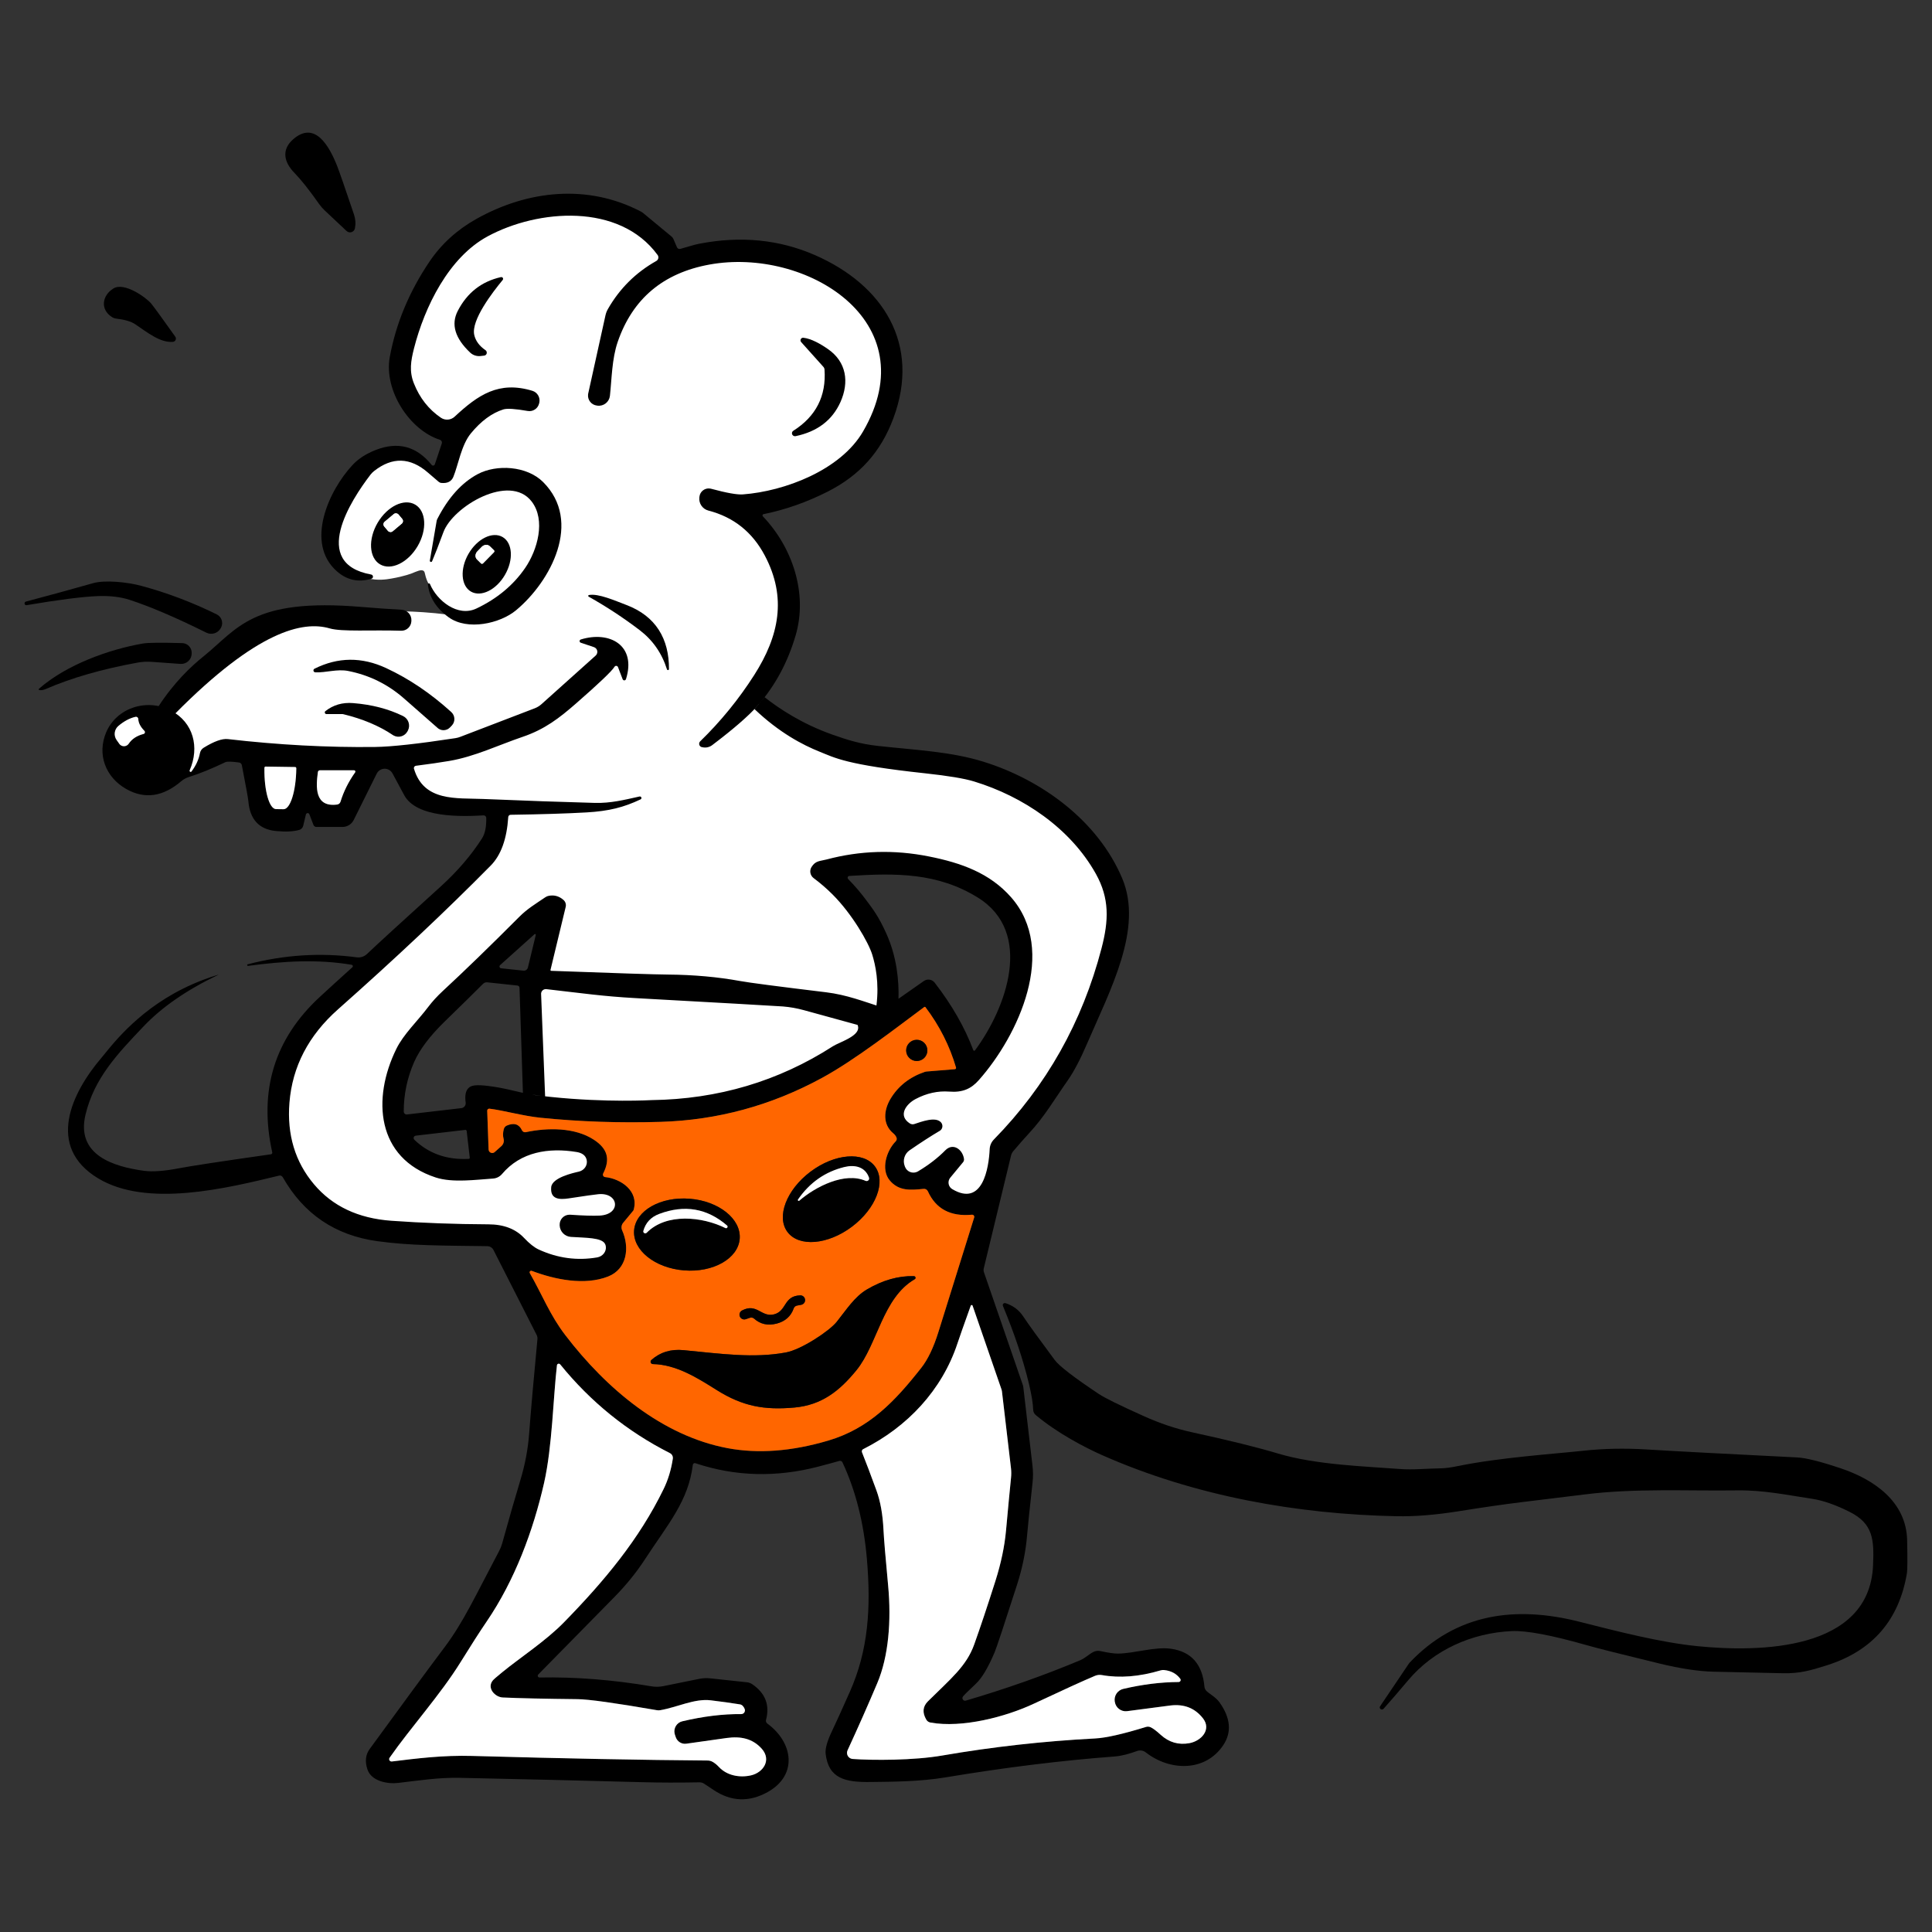 <?xml version="1.0" encoding="UTF-8"?>
<svg xmlns="http://www.w3.org/2000/svg" version="1.1" viewBox="0 0 1000 1000">
  <rect x="0" y="0" width="1000" height="1000" fill="#333333" stroke="none"/>
  <!-- Generator: Adobe Illustrator 28.7.8, SVG Export Plug-In . SVG Version: 1.2.0 Build 200)  -->
  <g>
    <g id="Ebene_1">
      <g>
        <path d="M275.54,570.49c-4.28-4.97-.54-10.4.29-30.53.78-19.02-2.36-19.04-.87-31.33,2.73-22.5,14.75-34.84,11.89-37.13-2.95-2.36-16.66,10.06-26.69,19.15-4.66,4.22-10.92,10.12-31.62,32.49-16.38,17.7-18.43,20.45-20.6,25.24-2.97,6.55-8.89,19.61-3.48,33.65,7.07,18.38,27.52,22.85,29.3,23.21,2.61.53,14.68,2.96,25.24-3.19,5.14-2.99,4.44-4.83,10.15-8.12,10.49-6.04,21.04-4.57,24.37-4.06,4.44.68,12.57,1.94,14.22,6.96,1.04,3.19-.89,6.8-1.45,7.83-2.72,5.05-7.38,6.28-6.96,7.54.48,1.45,6.5-.71,14.22,1.45,3.12.87,7,1.97,8.41,5.22,1.47,3.39-.29,7.88-2.9,10.44-4.07,3.99-9.84,2.9-10.15,4.93-.28,1.8,4.27,2.48,6.67,6.38,2.58,4.2,1.91,10.88-1.16,14.51-5.81,6.86-20.1,2.58-25.82.87-13.74-4.12-15.9-9.95-26.69-14.51-12.43-5.25-17.08-.67-39.17-1.16-19.24-.42-39.94-.88-56.28-14.22-12.69-10.35-17.52-24.19-19.44-29.88-1.9-5.67-6.2-19-2.61-34.81,2.95-12.99,9.72-21.02,22.63-35.97,2.73-3.16,9.22-10.5,29.01-28.43,18.07-16.37,24.8-21.24,40.04-36.26,0,0,11.24-11.09,22.92-36.84.61-1.35,2.12-4.79.65-6.78-1.77-2.39-6.37-.7-16.72-.04-6.7.43-10.38.67-14.98-.29-4.14-.86-11.51-2.4-15.38-8.12-3.6-5.34-.82-9.37-4.79-13.64-1.51-1.62-3.9-3.18-10.59-4.21-10.26-1.57-18.41-.02-22.19.58-13.55,2.13-25.27.46-41.63-1.89-10.49-1.5-20.36-3.81-24.95,1.16-.91.99-2.78,3.53-6.38,6.53-3.18,2.65-4.77,3.97-6.53,4.06-5.55.28-10.46-9.65-12.33-15.38-1.02-3.14-2.88-8.83-1.45-14.94,2-8.58,9.25-12.78,23.64-21.61,26.02-15.97,29.15-19.02,32.99-21,0,0,2.18-1.06,4.58-1.92,29.94-10.83,66-10.01,66-10.01,5.72.13,13.69.53,23.21,1.74-3.42-5.27-6.84-10.54-10.26-15.81-.45-.85-1.07-2.16-1.56-3.84-.53-1.83-.45-2.49-1.02-2.97-1.22-1.03-3.69.24-6.16,1.23,0,0-3.78,1.51-10.52,2.68-2.7.47-7.13,1.19-12.4-.15-4.93-1.25-8.69-3.82-9.88-4.7-1.15-.84-6.2-4.56-8.54-9.74-4.66-10.32,2.1-22.03,6.75-30.24,4.74-8.37,9.53-16.83,19.15-19.37,5.68-1.5,12.84-.88,18.71,2.18,6.72,3.49,7.92,8.19,11.1,7.62,4.57-.83,8.84-11.81,5.66-20.02-3.23-8.34-11.35-6.63-18.28-15.23-8.08-10.03-6.4-23.95-5.22-33.65,1.79-14.78,8.05-25.05,11.6-30.75,7.61-12.19,16.35-19.29,19.15-21.47,3.8-2.95,15.22-11.28,32.49-15.09,19.6-4.32,35.08-.26,42.36,1.74,10.55,2.9,21.46,5.9,26.11,15.09,2.24,4.42,1.36,7,4.06,9.28,6.01,5.09,16.42-2.54,30.17-5.22,21.05-4.11,39.53,5.4,50.48,11.02,10.57,5.44,22.15,11.39,29.59,24.95,1.16,2.12,6.86,12.86,6.24,27.56-.76,18.01-10.49,30.23-17.26,38.73-4.57,5.74-10.34,12.84-20.45,18.28-10.39,5.59-20.59,6.86-25.24,7.4-13.73,1.59-21.8-1.07-22.63,1.31-.98,2.78,10.28,5.89,19.58,16.97,11.72,13.97,12.16,30.87,12.18,33.94.13,13.97-5.43,24.98-7.83,29.59-5.93,11.41-10.73,12.84-10.44,18.28.59,11.11,21.35,18.54,34.38,23.06,27.4,9.51,36.05,5.53,67.45,13.93,24.13,6.45,38.08,13.89,41.34,15.67,15.18,8.26,33.73,18.68,40.47,38.3,2.55,7.42,3.16,15.44,3.48,19.58.31,4.1.88,14.82-1.74,27.85-2.17,10.81-7.57,21.42-18.28,42.21-7.44,14.45-11.86,23.03-19.15,34.81-14.39,23.26-15.44,19.38-21.32,32.2-4.08,8.88-5.78,15.56-11.75,17.41-5.06,1.57-12.49-.55-16.1-5.22-2.96-3.83-2.08-7.73-4.79-8.7-3.09-1.11-5.21,3.62-10.01,3.48-4.41-.13-8.87-4.32-10.01-8.7-1.07-4.13,1.63-5.28,2.18-12.18.52-6.55-1.75-7.45-1.31-13.49.18-2.41.72-9.77,5.66-13.93,4.82-4.05,9.35-1.28,19.58-4.35,0,0,6.29-1.89,12.62-6.09,11.48-7.63,15.32-20.65,20.02-37.43,4.89-17.45,7.33-26.17,3.92-36.55-4.22-12.84-14.14-19.92-17.41-22.19-3.9-2.7-9.57-5.77-40.04-9.57-32.36-4.04-35.17-1.73-36.12,0-1.99,3.65,2.79,7.56,13.93,26.98,12.36,21.55,13.19,28.45,12.62,33.94-.68,6.56-3.42,11.62-6.09,16.54-1.44,2.66-5.99,10.6-15.23,18.71-14.73,12.93-31.6,17.74-47.87,22.19-20.42,5.59-36.89,6.71-47.87,7.4-12.92.81-8.01-.45-35.25,0-22.16.37-27.87,1.24-31.62-3.12Z" fill="#fff"/>
        <path d="M183.72,118.14c-.26,1.41-1.61,2.35-3.02,2.09-.5-.09-.96-.33-1.33-.68l-11.44-10.76c-1.02-.97-1.94-2.04-2.76-3.19-5-7.13-9.27-12.51-12.81-16.16-5.45-5.58-6.68-11.94-.77-17.21,11.37-10.14,18.83,3.51,22.79,13.36,1.05,2.6,3.99,11.05,8.82,25.37.81,2.36.98,4.75.52,7.18Z"/>
        <path d="M395.22,266.11c-.37.07-.61.43-.54.8.03.13.08.24.17.34,15.27,15.98,23.34,39.84,17,61.52-4.07,13.96-10.58,26.06-19.53,36.29-4.62,5.29-12.52,12.16-23.7,20.63-1.49,1.13-3.43,1.51-5.24,1.03l-.18-.02c-.95-.25-1.51-1.23-1.25-2.19.08-.31.25-.59.48-.82,10.65-10.35,19.98-21.8,27.99-34.35,12.79-20.06,17-40.02,5.4-61.86-6.41-12.1-16.12-19.83-29.13-23.2-3.08-.79-5.09-3.74-4.7-6.88l.05-.36c.31-2.63,2.7-4.5,5.34-4.19.23.03.46.07.68.13,8.05,2.17,13.55,3.15,16.48,2.92,21.54-1.62,50.51-12.51,62.16-32.55,33.39-57.39-29.88-95.43-79.41-86.43-24.02,4.36-39.88,17.71-47.57,40.05-3.03,8.8-3.08,19.35-4.03,27.94-.37,3.16-3.23,5.43-6.39,5.06,0,0,0,0-.01,0l-.3-.05c-2.85-.31-4.92-2.87-4.61-5.73.02-.19.05-.38.09-.56l8.93-40.46c.26-1.15.69-2.25,1.28-3.26,6.06-10.58,14.4-18.85,25-24.82,1.03-.58,1.4-1.88.83-2.9-.04-.08-.09-.15-.14-.22-19.78-27.06-61.95-23.73-88.03-9.6-20.04,10.87-32.55,36.29-38.09,58.08-1.6,6.36-2.51,11.74-.02,17.98,2.98,7.54,7.64,13.46,13.97,17.78,2.21,1.51,5.17,1.28,7.13-.55,12.15-11.31,22.88-18.64,40.23-13.38,2.66.81,4.22,3.57,3.56,6.27l-.09.32c-.64,2.63-3.21,4.31-5.88,3.85-6.5-1.14-10.71-1.41-12.63-.8-5.94,1.87-11.55,6.01-16.82,12.42-4.9,5.95-6.54,16.37-9.03,22.45-1,2.43-3.08,3.49-6.25,3.17-.5-.04-.98-.25-1.37-.59-1.88-1.58-3.7-3.14-5.45-4.67-9.21-8.04-18.53-8.33-27.97-.89-.71.56-1.35,1.2-1.89,1.91-10.07,13.13-31.34,45.86.36,51.65.61.09,1.03.65.95,1.27-.06.45-.39.81-.83.92-6.7,1.99-12.64.71-17.82-3.83-16.66-14.63-4.24-41.94,8.18-55.16,2.99-3.18,6.95-5.73,11.88-7.66,11.52-4.51,21.17-1.94,28.97,7.73.34.41.94.46,1.35.13.13-.11.24-.26.29-.42l3.6-10.8c.27-.79-.14-1.64-.92-1.9-.01,0-.03,0-.04-.01-15.75-5.04-29.08-25.57-25.96-42.83,3.18-17.34,10.04-33.82,20.58-49.44,6.14-9.07,14.2-16.41,24.18-22.02,26.67-14.95,57.67-18.23,85.18-3.87.41.21.8.46,1.16.75l14.77,12.22c.42.34.75.79.96,1.3l1.82,4.24c.29.67,1.02,1.02,1.71.84,3.92-1.05,7.11-2.17,9.8-2.67,21.44-4.16,41.41-2.2,59.92,5.88,35.35,15.45,54.86,46.18,40.57,84.49-6.47,17.32-17.32,29.52-34.17,38.02-10.73,5.42-21.74,9.28-33.03,11.58Z"/>
        <path d="M259.28,143.44c.49-.12.98.17,1.11.66.07.29,0,.6-.2.82-5.11,6.18-16.43,20.79-14.72,28.42.68,3.07,2.62,5.71,5.81,7.91.71.48.9,1.44.42,2.15-.26.38-.67.63-1.12.67l-1.82.21c-1.98.23-3.96-.42-5.4-1.78-7.86-7.43-10-14.62-6.43-21.56,4.85-9.41,12.3-15.24,22.36-17.51Z"/>
        <path d="M90.71,174.24c.56.76.39,1.83-.37,2.39-.26.19-.56.3-.88.32-6.56.5-12.99-4.76-19.51-9.14-2.13-1.43-5.38-2.39-9.76-2.89-.75-.09-1.47-.34-2.1-.73-6.36-3.9-5.33-11.24.66-14.91,5.58-3.42,17.05,4.79,19.58,7.93,1.7,2.13,5.83,7.8,12.38,17.03Z"/>
        <path d="M411.72,225.75c-.83.16-1.63-.39-1.78-1.22-.12-.61.15-1.23.67-1.56,11.73-7.43,17.12-17.99,16.16-31.68-.03-.53-.24-1.03-.59-1.41l-11.53-12.86c-.48-.56-.42-1.41.15-1.9.28-.24.65-.35,1.01-.31,4.15.48,8.89,3.19,12.7,5.84,9.66,6.66,11.12,17.16,6.5,27.47-4.24,9.42-12,15.3-23.27,17.64Z"/>
        <path d="M221.49,302.52c-.02-.3.21-.56.51-.58.23-.01.45.12.54.33,3.53,8.55,14.34,17.35,24.11,12.67,10.7-5.09,19.09-12.09,25.19-20.99,6.34-9.25,10.76-24.73,3.35-34.37-11.42-14.86-40.82,2.58-45.7,15.91-2.42,6.56-4.35,11.54-5.81,14.93-.09.33-.44.52-.76.42-.33-.09-.52-.44-.42-.76l3.51-20.45c.06-.35.18-.69.34-1,5.65-11.06,12.63-18.8,20.92-23.23,9.73-5.17,25.39-4.31,33.82,4.08,20.54,20.49,3.92,51.53-14.02,66.42-8.21,6.82-25.07,10.67-34.85,3.6-6.43-4.65-10.01-10.31-10.74-16.98Z"/>
        <path d="M214.91,261.19c5.71,3.36,6.25,13,1.23,21.54,0,0,0,0,0,0-5.03,8.54-13.73,12.73-19.43,9.37-5.71-3.36-6.25-13-1.23-21.54,0,0,0,0,0,0,5.03-8.54,13.73-12.73,19.43-9.37h0ZM206.25,266.31c-.62-.73-1.71-.83-2.44-.21,0,0,0,0,0,0l-4.71,3.96c-.73.62-.83,1.71-.21,2.44,0,0,0,0,0,0l1.91,2.27c.62.73,1.71.83,2.44.21,0,0,0,0,0,0l4.71-3.96c.73-.62.83-1.71.21-2.44,0,0,0,0,0,0l-1.91-2.27Z"/>
        <rect x="198.72" y="267.32" width="9.62" height="6.43" rx="1.73" ry="1.73" transform="translate(-126.41 194.7) rotate(-40.1)" fill="#fff"/>
        <path d="M260.13,277.96c5.21,3.02,5.76,11.79,1.24,19.58-4.52,7.8-12.4,11.67-17.61,8.66-5.21-3.02-5.76-11.79-1.24-19.58,4.52-7.8,12.4-11.67,17.61-8.66ZM249.96,291.62l5.7-5.79c.28-.27.28-.72,0-1h0s-2.1-2.06-2.1-2.06c-1.09-1.08-2.96-.96-4.19.27,0,0,0,0,0,0l-2.26,2.32c-1.21,1.23-1.31,3.09-.23,4.17l2.1,2.07c.27.26.71.26.98,0Z"/>
        <path d="M249.96,291.62c-.27.26-.71.26-.98,0l-2.1-2.07c-1.08-1.08-.98-2.94.23-4.17l2.26-2.32c1.22-1.23,3.1-1.36,4.19-.28,0,0,0,0,0,0l2.1,2.05c.28.27.28.72,0,1h0s-5.7,5.79-5.7,5.79Z" fill="#fff"/>
        <path d="M12.73,312.52v-.05c-.1-.49.2-.97.68-1.09,11.52-3.05,23.16-6.25,34.92-9.57,5.88-1.66,17.39-.59,24.87,1.44,13.22,3.56,26.21,8.47,38.98,14.75,2.49,1.23,3.52,4.24,2.3,6.73-.05.1-.1.2-.16.29l-.14.23c-1.48,2.57-4.72,3.54-7.38,2.21-15.88-7.87-29.11-13.53-39.71-16.98-4.66-1.52-10.15-2.17-16.46-1.94-7.87.3-20.16,1.87-36.86,4.7-.47.09-.93-.22-1.05-.71Z"/>
        <path d="M346.26,346.32c0,.29-.23.53-.52.53-.23,0-.44-.15-.51-.37-2.64-8.39-7.37-15.17-14.18-20.35-8.36-6.37-17.14-12.13-26.35-17.3-.22-.12-.3-.4-.17-.62.07-.12.18-.2.31-.22,4.88-.93,13.47,2.92,19.4,5.15,15.2,5.77,22.11,17.51,22.02,33.19Z"/>
        <path d="M81.85,365.89c8.25-12.73,17.1-21.01,23.37-26.06,17.81-14.32,25.05-30.45,81.8-25.69,7.61.64,14.56,1.12,20.86,1.46,2.95.16,5.22,2.68,5.06,5.63l-.02.36c-.15,2.8-2.51,4.97-5.31,4.88-15.18-.49-30.67.62-36.95-1.21-13.83-4.02-37.46,1.12-80.11,44.22-2.9-1.2-5.8-2.39-8.7-3.59Z"/>
        <path d="M113.07,504.53c-16.3,7.78-29.21,16.68-38.73,26.69-13.49,14.18-25.57,26.83-30.09,45.75-4.99,20.95,14.59,26.9,30.31,29.04,4.38.59,10.38.16,18.01-1.3,6.05-1.17,21.93-3.59,47.64-7.25.45-.05.77-.46.72-.91,0-.02,0-.05-.01-.07-7.1-31.97,1.14-58.83,24.71-80.57,4.59-4.24,10.17-9.32,16.75-15.25.31-.28.33-.76.05-1.06-.11-.13-.27-.21-.44-.24-17.62-2.94-35.19-1.91-53.56.57-.24.03-.47-.14-.5-.39v-.02c-.03-.17.08-.33.25-.39,18.83-4.92,37.65-6.13,56.46-3.62,1.96.26,3.93-.39,5.36-1.76,4.65-4.45,17.37-16.1,38.16-34.94,8.59-7.8,15.69-16.07,21.31-24.82,1.58-2.46,2.32-6.02,2.21-10.67-.02-.73-.63-1.3-1.36-1.28-.02,0-.03,0-.05,0-11.12.64-34.67,1.44-41.07-10.51-3.77-7.02-5.79-10.77-6.06-11.26-1.23-2.23-4.03-3.04-6.25-1.81-.82.45-1.49,1.15-1.91,1.99l-11.9,23.98c-1.11,2.21-3.36,3.6-5.84,3.6h-13.45c-.69,0-1.3-.43-1.55-1.07l-2.12-5.52c-.19-.48-.73-.72-1.21-.53-.28.11-.49.35-.57.65l-1.41,5.9c-.25,1.02-1.03,1.82-2.03,2.1-3.08.87-7.12,1.06-12.1.57-8.72-.85-13.47-6.02-14.25-15.5-.11-1.35-1.23-7.54-3.37-18.58-.13-.73-.72-1.29-1.46-1.39-3.87-.52-6.23-.57-7.07-.16-6.99,3.36-13.31,5.93-18.96,7.7-1.4.44-2.69,1.15-3.81,2.1-9.48,8.13-18.99,9.49-28.54,4.08-10.78-6.11-15.2-17.98-10.37-29.36,5.45-12.81,21.27-17.73,33.57-11.21,11.58,6.13,14.84,18.96,9.64,30.88-.13.3-.01.65.27.8h.02c.22.12.49.06.64-.14,2.31-3.07,3.77-6.25,4.38-9.53.22-1.16.91-2.17,1.91-2.78,5.42-3.34,9.6-4.84,12.54-4.49,26.2,3.02,51.61,4.38,76.24,4.08,8.49-.11,22.33-1.63,41.51-4.56.89-.14,1.77-.37,2.62-.71l38.47-14.75c1.3-.5,2.49-1.23,3.53-2.17l28.01-25.12c1.06-.97,1.14-2.61.19-3.66-.3-.33-.68-.58-1.1-.71l-6.84-2.3c-.45-.16-.69-.65-.53-1.11.09-.25.29-.45.55-.54,14.95-4.63,28.95,3.01,23.41,20.54-.16.48-.68.73-1.16.57-.25-.09-.45-.28-.55-.52l-2.42-6.31c-.2-.52-.77-.78-1.29-.59-.21.08-.39.23-.51.43-1.38,2.26-8.02,8.59-19.92,18.99-8.66,7.57-16.23,13.4-27.56,17.25-12.49,4.24-24.87,10.26-38.02,12.49-4.73.81-10.49,1.64-17.3,2.51-.66.09-1.13.7-1.04,1.36,0,.06.02.11.04.17,5.11,17.16,21.95,15.07,35.92,15.66,21.55.9,40.79,1.57,57.73,2.03,8.21.21,15.23-1.57,23.16-3.33.43-.07.85.22.92.65.06.33-.1.66-.39.83-8.75,4.15-16.43,6.11-28.01,6.77-10.12.58-23.22.99-39.3,1.23-.65.01-1.18.51-1.23,1.16-.74,11.37-3.76,19.73-9.05,25.1-22.88,23.19-49.24,48-79.07,74.44-15.27,13.54-23.65,29.65-25.14,48.34-1.31,16.53,2.93,30.6,12.7,42.19,9.56,11.37,22.9,17.66,40.02,18.9,16.08,1.15,32.84,1.77,50.3,1.85,7.89.03,14.02,2.36,18.39,7,2.81,2.98,5.34,4.98,7.59,6.02,9.79,4.51,19.88,5.88,30.27,4.1,2.88-.49,4.88-3.04,4.49-5.7-.06-.4-.17-.79-.34-1.16-1.6-3.53-10.3-3.24-17.76-3.76-3.16-.22-5.66-2.78-5.79-5.95v-.21c-.11-2.83,2.09-5.21,4.91-5.32.19,0,.38,0,.56,0,6.73.47,11.78.62,15.16.46,11.44-.55,10.1-12.15-.66-11.08-1.91.18-7.02.9-15.32,2.17-4.97.75-9.6.43-9.03-5.81.46-4.92,11.24-7.34,14.34-8.05,2.82-.65,4.62-3.36,4.02-6.07-.06-.26-.14-.52-.24-.77-.71-1.78-2.37-2.88-4.97-3.31-14.45-2.37-28.92-.11-38.63,11.42-1.17,1.37-2.84,2.21-4.65,2.32-8.68.57-20.9,2.3-29.63-.55-30.75-10.03-33.05-40.85-20.38-66.6,3.76-7.64,10.9-14.27,16.57-21.79,2.05-2.7,4.52-5.4,7.41-8.09,11.35-10.5,24.57-23.32,39.66-38.45,4.1-4.13,8.3-6.61,13.49-10.14.57-.39,1.22-.65,1.89-.75,2.77-.49,5.25.23,7.45,2.14,1.05.91,1.5,2.33,1.16,3.67l-7.86,32.59c-.05.19.07.39.26.44.03,0,.05.01.08.01,33.38,1.23,53.56,1.88,60.54,1.94,13.25.11,25.66,1.22,37.22,3.33,4.71.87,19.58,2.81,44.61,5.84,10.6,1.3,19.28,4.7,29.33,7.93.67.23,1.41.12,1.98-.3l19.24-13.47c1.79-1.25,4.24-.88,5.58.84,8.9,11.5,15.58,23.15,20.01,34.94.09.26.39.39.66.28.09-.04.17-.09.23-.17,16.21-21.88,30.57-61.09,1.41-79.11-20.83-12.88-42.37-12.7-66.46-11.17-.52.02-.91.46-.89.98.01.23.11.45.27.62,3.54,3.61,6.79,7.43,9.75,11.46,2.86,3.91,5.87,7.56,9.99,16.71,5.49,12.19,6.59,24.44,6.32,33.81-1.61,3.19-4.57,5.16-7.55,4.99-1.79-.1-3.14-.95-3.86-1.5,1.47-11.93-.56-21.09-2.17-26.31-1.94-6.32-10.45-21.08-20.54-31.16-3.05-3.05-6.31-5.87-9.8-8.47-1.79-1.34-2.28-3.81-1.12-5.7,2.1-3.42,4.44-3.05,7.8-3.94,17.37-4.63,35.03-5.16,52.99-1.57,16.89,3.35,31.52,8.66,42.49,21.08,24.3,27.56,3.78,71.62-16.64,94.66-4.01,4.56-8.46,6.52-15.36,5.97-5.88-.44-11.68.84-17.39,3.85-4.79,2.51-9.39,8.52-2.96,12.65.68.43,1.52.54,2.28.3,3.67-1.19,10.96-4.03,13.81-.89,1.07,1.21.98,3.03-.19,4.08-.14.13-.3.24-.47.34-4.3,2.52-9.49,5.87-15.57,10.05-2.64,1.81-3.68,5.21-2.51,8.21l.16.41c.94,2.39,3.64,3.56,6.03,2.62.24-.09.47-.21.69-.34,5.52-3.3,10.23-6.93,14.13-10.9,3.97-4.03,8.93-.48,9.64,4.42.1.63-.07,1.28-.48,1.76l-6.61,8c-1.39,1.69-1.16,4.18.52,5.57.16.13.33.25.51.36,15.77,9.39,18.92-10.99,19.37-20.72.09-1.86.86-3.63,2.17-4.97,27.18-27.75,45.76-60.74,55.73-98.99,3.76-14.41,4.15-25.82-2.94-38.52-13.17-23.59-37.68-40.07-63.02-47.8-4.98-1.53-13.41-2.94-25.28-4.22-41.11-4.42-46.83-8.05-54.73-11.21-8.63-3.46-20.77-9.75-33.7-22.07,1.74-2.05,3.49-4.09,5.23-6.14,7.6,5.95,19.33,13.8,35.12,19.38,8.03,2.84,14.5,4.86,23.59,5.86,20.35,2.23,37.9,2.96,54.73,8.21,30.22,9.44,59.1,30.57,71.68,60.31,11.01,26.01-6.2,57.71-18.21,85.66-3.48,8.11-6.83,14.47-10.05,19.05-6.5,9.23-11.97,18.71-19.94,27.24-2.23,2.4-4.96,5.5-8.18,9.3-.54.63-.92,1.37-1.12,2.17l-14.15,58.51c-.15.64-.12,1.32.09,1.96l20.1,58.28c.14.36.23.74.27,1.12l4.76,40.73c.35,2.97.36,5.97.02,8.93-1.53,13.93-2.47,22.94-2.8,27.03-.7,8.45-2.42,16.96-5.17,25.53-6.75,21.02-10.64,32.75-11.69,35.22-3.34,7.87-6.54,13.24-9.6,16.11-3.75,3.53-5.99,5.74-6.72,6.63-.47.59-.38,1.45.21,1.92.35.28.82.37,1.25.24,20.92-6.15,40.66-13.12,59.19-20.9,2.58-1.09,4.44-3.03,6.72-4.24,1.16-.6,2.5-.78,3.78-.5,3.97.88,7.01,1.31,9.12,1.3,8.48-.11,19.15-3.69,27.37-2.51,10.53,1.5,16.3,8.04,17.32,19.6.07.74.37,1.45.84,2.03,1.3,1.5,4.95,3.3,6.91,6.04,5.8,8.11,6.47,15.52,2.01,22.22-9.39,14.04-27.81,13.4-40.14,3.74-1.26-.98-2.95-1.25-4.47-.71-3.72,1.37-7.75,2.53-11.46,2.83-27.58,2.07-56.82,5.68-87.71,10.83-13.06,2.19-27.28,2.26-39,2.39-12.88.16-21.56-1.76-23.04-14.63-.3-2.61.8-6.53,3.3-11.74,1.95-4.07,5-10.79,9.16-20.15,9.73-21.79,11.03-43.83,8.91-68.77-1.6-18.8-5.81-35.51-12.65-50.14-.29-.63-1.01-.96-1.69-.75-2.34.68-5.89,1.65-10.64,2.89-21.91,5.74-43.18,5.17-63.8-1.71-.52-.18-1.09.1-1.28.62-.02.06-.04.13-.05.2-2.3,18.87-13.01,30.86-24.8,48.94-4.45,6.84-9.8,13.43-16.05,19.76-15.86,16.11-28.92,29.39-39.16,39.84-.35.36-.35.94.01,1.29.17.17.41.26.65.26,18.52-.35,37.86,1.18,58.01,4.58,1.99.33,4.02.3,5.99-.09l18.53-3.76c1.99-.41,4.04-.5,6.06-.27l18.76,2.01c.97.11,1.9.44,2.71.98,6.82,4.63,9.22,10.8,7.18,18.49-.19.7.07,1.45.66,1.89,13.36,9.78,15.91,26.6.3,35.4-9.66,5.42-19.06,5.07-28.19-1.07-.33-.23-1.94-1.29-4.81-3.19-.73-.48-1.58-.72-2.44-.71-10.9.2-20.67.17-29.33-.07-31.5-.85-63.12-1.6-94.86-2.26-10.64-.21-20.74,1.34-31.75,2.64-5.4.66-13.88-.87-15.89-7-1.37-4.12-.97-7.65,1.19-10.6,17.51-24.02,30.47-41.64,38.88-52.83,9.57-12.76,15.73-26.23,28.1-49.62.65-1.2,1.16-2.47,1.53-3.78,3.72-13.4,6.85-24.27,9.37-32.59,2.48-8.14,4.02-16.26,4.63-24.34.91-12.08,2.34-28.38,4.29-48.91.07-.76-.07-1.53-.41-2.21l-22.34-43.97c-.61-1.19-1.82-1.95-3.17-1.98-24.14-.32-39.73-.23-56.94-2.58-21.81-3.01-38.13-14.05-48.96-33.12-.38-.66-1.14-1-1.87-.82-27.08,6.56-68.52,16.75-93.82,1.34-26.85-16.32-13.81-44.04,2.03-62.54,4.13-4.82,17.11-23.11,41.89-35.49,7.33-3.66,13.81-5.92,18.39-7.29ZM74.75,378.28c-2.04-2.07-3.09-4.12-3.17-6.15-.04-.65-.59-1.15-1.25-1.12-.06,0-.13.01-.19.03-2.98.67-5.93,2.24-8.87,4.72-2.13,1.81-2.53,4.94-.93,7.25l1.39,1.98c.95,1.35,2.82,1.67,4.16.71.3-.21.56-.48.76-.78,1.63-2.45,4.17-4.12,7.64-5.01.52-.12.83-.64.7-1.17-.04-.17-.13-.33-.25-.45ZM152.77,397.01l-15.27-.23c-.34-.01-.63.25-.64.59,0,0,0,.02,0,.02v.32c-.16,11.59,2.53,21.03,6.02,21.08l3.87.05c3.49.06,6.45-9.3,6.61-20.89,0,0,0,0,0-.01v-.32c0-.33-.26-.6-.59-.62ZM183.27,398.7h-17.69c-.53,0-.98.39-1.05.91-1.05,7.61-1.78,18.37,9.98,16.82.82-.11,1.5-.69,1.73-1.48,1.61-5.27,4.13-10.33,7.57-15.18.21-.31.14-.74-.18-.95-.11-.08-.24-.12-.37-.12ZM276.63,483.58l-17.8,15.98c-.38.35-.41.94-.06,1.32.15.17.36.27.58.3l11.58,1.23c1.08.12,2.08-.58,2.32-1.64l4.06-16.78c.07-.22-.05-.45-.27-.51-.15-.05-.31,0-.41.1ZM443.86,530.49l-27.81-7.64c-3.53-.97-7.14-1.61-10.78-1.91-7.54-.49-33.04-1.93-76.52-4.33-16.68-.93-27.1-2.48-45.95-4.63-1.35-.15-2.57.81-2.72,2.15-.01.13-.02.25-.01.38.69,17.67,1.39,35.34,2.08,53-3.83-.54-7.66-1.08-11.48-1.61-.59-18.21-1.18-36.42-1.77-54.63,0-.6-.47-1.09-1.07-1.16l-15.59-1.66c-.81-.1-1.62.19-2.21.77-4.71,4.73-11.33,11.23-19.85,19.51-7.69,7.49-12.95,14.47-15.8,20.92-3.62,8.24-5.42,16.81-5.4,25.73,0,.81.64,1.46,1.45,1.47.06,0,.13,0,.19-.01l28.19-3.28c1.39-.16,2.38-1.42,2.22-2.81,0-.01,0-.03,0-.04-.52-3.69.02-6.1,1.43-7.52,1.41-1.43,3.8-1.9,10.29-1.1,9.3,1.15,14.08,2.98,22.2,4.4,2.99.52,5.39.77,10.19,1.28,28.88,3.01,52.08,1.64,52.08,1.64,34.42-.46,65.73-9.76,93.93-27.9,3.07-1.98,13.15-4.96,13.06-9.6-.01-.61-.19-1.1-.34-1.44ZM313.21,609.26c8.11.84,17.57,7.18,14.75,17-.05.14-.11.27-.21.39l-5.22,6.31c-.89,1.07-1.1,2.57-.52,3.85,3.99,8.89,2.6,20.06-7.29,23.93-12.1,4.74-27.42,1.62-39.48-2.94-.42-.16-.9.04-1.06.47-.09.24-.07.5.06.72,6.36,11.1,10.39,21.7,18.33,32.05,21.31,27.85,50.24,52.17,83.99,58.53,15.85,2.98,33.23,1.67,52.15-3.92,21.17-6.27,34.46-20.26,48.14-37.65,3.4-4.33,6.35-10.48,8.84-18.46,10.65-34.16,16.84-53.95,18.55-59.38.18-.58-.14-1.19-.72-1.37-.13-.04-.28-.06-.42-.04-11.09,1.06-18.71-2.98-22.84-12.13-.38-.84-1.26-1.35-2.19-1.25-6.77.68-12.92,1.28-17.62-4.47-4.6-5.63-1.66-15.25,3.19-20.15.51-.52.66-1.3.36-1.98-.33-.81-.88-1.52-1.64-2.14-5.56-4.6-5.01-11.83-1.46-17.82,3.97-6.64,9.88-11.31,17.76-13.99.26-.09.53-.15.82-.18l14.79-1.21c.36-.04.63-.36.59-.73,0-.03,0-.06-.02-.09-3.27-11.21-8.53-21.63-15.8-31.25-.16-.21-.46-.26-.67-.1,0,0,0,0-.01.01-14.13,10.46-35.6,27.26-52.9,36.67-26.24,14.28-54.09,21.87-83.54,22.75-21.12.64-41.82-.07-62.09-2.12-8.93-.89-19.62-3.9-26.49-4.7-.56-.08-1.08.32-1.15.88,0,.06-.01.11,0,.17l.71,20.04c.03,1.04.9,1.87,1.94,1.84.45-.01.89-.19,1.23-.5l3.46-3.08c1.06-.96,1.5-2.44,1.12-3.83-.41-1.52-.36-3.19.14-5.01.23-.81.81-1.47,1.57-1.8,3.71-1.57,6.31-.74,7.82,2.46.35.73,1.15,1.14,1.94.98,11.31-2.42,25.51-2.53,35.33,3.94,7.11,4.67,8.5,10.1,4.76,17.44-.33.62-.09,1.4.53,1.73.15.08.31.13.47.14ZM215.18,587.82c-.68.08-1.16.68-1.09,1.36.03.29.17.56.38.76,7.49,7.19,16.87,10.48,28.15,9.89.31-.02.55-.29.53-.59,0-.02,0-.03,0-.05l-1.6-13.79c-.05-.36-.37-.62-.72-.57,0,0,0,0,0,0l-25.64,2.99ZM502.46,675.84c-3.54,9.86-5.82,16.33-6.84,19.42-8,24.25-25.96,43.33-48.82,54.79-.59.29-.86,1-.62,1.64,1.98,4.92,4.47,11.5,7.48,19.74,2.05,5.61,3.27,12.43,3.65,20.47.23,4.53,1.03,14.09,2.39,28.67,1.73,18.46.21,36.81-5.58,50.53-4.8,11.35-9.94,22.96-15.41,34.83-.73,1.59-.04,3.47,1.54,4.21.35.16.72.26,1.1.28,10.33.75,31.59.8,46.47-1.8,25.95-4.48,52.31-7.42,79.07-8.82,5.61-.29,14.36-2.27,26.26-5.95.78-.25,1.62-.2,2.37.14,1.28.58,3.03,1.89,5.27,3.94,4.3,3.91,9.26,5.34,14.88,4.31,6.06-1.12,11.6-7.02,6.95-12.9-4.15-5.27-9.79-7.47-16.91-6.59-3.42.43-10.84,1.4-22.27,2.92-3.09.42-5.95-1.72-6.4-4.81l-.05-.21c-.44-2.99,1.49-5.82,4.42-6.5,9.95-2.32,19.5-3.51,28.65-3.56.58,0,1.05-.46,1.06-1.04,0-.23-.07-.46-.22-.65-1.96-2.63-4.75-4.13-8.36-4.51-.62-.06-1.24,0-1.82.18-11,3.27-21.14,4.07-30.41,2.42-1.18-.21-2.39-.07-3.51.39-5.87,2.46-16.44,7.28-31.73,14.45-14.36,6.75-37.06,12.74-53.5,9.73-.88-.16-1.65-.69-2.1-1.46-2.16-3.65-1.88-6.82.84-9.53,11.69-11.6,19.94-18.17,23.96-29.47,3.18-8.89,6.84-19.86,10.99-32.91,2.87-9.07,4.69-17.72,5.45-25.94,1.03-11.31,1.9-20.45,2.6-27.42.17-1.62.16-3.25-.02-4.85l-4.65-39.57c-.05-.44-.14-.87-.27-1.28l-14.95-43.31c-.08-.26-.36-.41-.63-.33-.16.05-.28.17-.33.33ZM288.27,706.68c-1.91,16.27-2.39,42.12-6.66,60.88-5.56,24.5-15.13,50.35-29.72,71.73-3.62,5.32-8.11,12.31-13.47,20.97-10.44,16.87-25.82,33.85-36.77,49.53-.4.55-.27,1.32.28,1.72.25.18.57.26.88.22,12.99-1.6,26.46-3.31,41.71-2.87,47.99,1.34,88.57,2.13,121.74,2.37.9,0,1.77.23,2.53.66,1.12.62,2.24,1.53,3.35,2.71,4.15,4.44,10.78,5.65,16.59,4.31,6.29-1.44,10.76-7.93,5.54-13.79-4.72-5.27-10.87-6.56-18.19-5.54-10.86,1.52-17.81,2.5-20.83,2.94-2.38.35-4.67-1.06-5.47-3.35l-.43-1.28c-.96-2.81.52-5.87,3.32-6.83.17-.06.34-.11.51-.15,10.85-2.55,21-3.79,30.45-3.72,1.06.02,1.93-.83,1.95-1.9,0-.22-.03-.45-.1-.66-.2-.59-.52-1.14-.98-1.64-.43-.47-.93-.75-1.53-.84-4.63-.74-9.67-1.44-15.11-2.1-8.41-1-17.25,3.58-26.08,5.11-.6.11-1.22.11-1.82,0-21.61-3.74-35.25-5.64-40.94-5.7-17.16-.18-30.09-.47-38.79-.87-4.01-.18-8.37-4.88-5.17-8.8.41-.52,2.05-1.95,4.92-4.29,9.37-7.66,22.52-16.18,31.93-25.82,20.97-21.45,38.93-43.01,51.56-68.95,2.32-4.76,3.92-10.01,4.79-15.75.16-1.17-.43-2.32-1.48-2.85-22.17-11.24-41.11-26.56-56.82-45.95-.33-.41-.93-.48-1.34-.16-.2.16-.33.39-.35.64Z"/>
        <path d="M20.41,357.2c-.22-.03-.39-.23-.36-.46.01-.11.07-.21.15-.27,14.25-12.47,36.2-20.33,53.77-23.39,2.67-.46,9.46-.52,20.35-.21,2.77.06,4.96,2.36,4.9,5.13,0,.11,0,.23-.02.34v.21c-.17,2.98-2.73,5.26-5.72,5.09-.02,0-.05,0-.07,0l-14.86-1.07c-2.45-.18-4.91-.05-7.32.39-18.36,3.33-34.24,7.9-47.66,13.72-1.09.47-2.15.65-3.17.52Z"/>
        <path d="M163.21,347.99c-.54,0-.98-.44-.98-.98,0-.38.22-.73.57-.89,12.13-6.06,24.48-6.17,37.06-.32,11.84,5.5,23.07,13.08,33.71,22.75,2.01,1.82,2.17,4.91.36,6.91-.05.05-.1.11-.15.16l-.93.96c-1.81,1.82-4.75,1.83-6.56.03-.02-.02-.05-.05-.07-.07-.4-.4-6.12-5.42-17.19-15.09-8.33-7.28-17.92-12-28.79-14.15-5.74-1.14-11.51.93-17.03.71Z"/>
        <path d="M168.41,368.09c4.07-3.22,8.85-4.61,14.34-4.17,9.73.77,18.36,3.02,25.89,6.72,2.75,1.35,3.88,4.66,2.54,7.39-.04.08-.08.16-.13.24l-.16.3c-1.42,2.57-4.64,3.51-7.2,2.1-.14-.08-.28-.16-.42-.26-7.05-4.74-15.6-8.33-25.64-10.76-.12-.03-.24-.05-.36-.05h-8.32c-.48,0-.86-.4-.85-.88,0-.25.12-.49.31-.65Z"/>
        <path d="M74.29,379.9c-3.46.9-6.01,2.57-7.64,5.01-.91,1.37-2.77,1.74-4.14.83-.31-.2-.57-.46-.78-.76l-1.39-1.98c-1.6-2.3-1.2-5.44.93-7.25,2.93-2.48,5.89-4.05,8.87-4.72.64-.14,1.27.27,1.41.91.01.06.02.13.03.19.08,2.04,1.13,4.09,3.17,6.15.37.39.37,1.01-.01,1.38-.12.12-.28.2-.44.24Z" fill="#fff"/>
        <path d="M152.77,397.01c.33.01.59.28.59.62v.32c-.16,11.59-3.12,20.95-6.61,20.9,0,0,0,0,0,0l-3.87-.05c-3.49-.05-6.18-9.49-6.02-21.08v-.32c0-.34.28-.62.62-.62,0,0,.02,0,.02,0l15.27.23Z" fill="#fff"/>
        <path d="M183.27,398.7c.38,0,.68.32.67.7,0,.13-.04.26-.12.37-3.43,4.85-5.96,9.91-7.57,15.18-.24.79-.91,1.37-1.73,1.48-11.76,1.55-11.03-9.21-9.98-16.82.07-.53.52-.92,1.05-.91h17.69Z" fill="#fff"/>
        <path d="M313.21,609.26c-.7-.07-1.21-.69-1.15-1.39.02-.17.06-.33.14-.47,3.74-7.34,2.35-12.76-4.76-17.44-9.82-6.47-24.02-6.36-35.33-3.94-.79.16-1.59-.25-1.94-.98-1.5-3.21-4.11-4.03-7.82-2.46-.77.33-1.34.99-1.57,1.8-.5,1.82-.55,3.49-.14,5.01.38,1.38-.05,2.87-1.12,3.83l-3.46,3.08c-.77.71-1.97.65-2.67-.12-.31-.34-.48-.77-.5-1.23l-.71-20.04c-.02-.57.43-1.04.99-1.06.06,0,.11,0,.17,0,6.86.8,17.55,3.81,26.49,4.7,20.27,2.05,40.97,2.76,62.09,2.12,29.45-.88,57.29-8.46,83.54-22.75,17.3-9.41,38.77-26.21,52.9-36.67.21-.16.51-.13.67.08,0,0,0,0,.01.01,7.26,9.62,12.53,20.04,15.8,31.25.09.35-.12.71-.48.8-.03,0-.06.01-.09.02l-14.79,1.21c-.29.03-.56.09-.82.18-7.87,2.69-13.79,7.35-17.76,13.99-3.56,5.99-4.1,13.22,1.46,17.82.76.62,1.31,1.34,1.64,2.14.29.68.15,1.46-.36,1.98-4.85,4.9-7.8,14.52-3.19,20.15,4.7,5.74,10.85,5.15,17.62,4.47.93-.09,1.81.41,2.19,1.25,4.13,9.15,11.75,13.19,22.84,12.13.6-.05,1.13.39,1.18,1,.01.14,0,.28-.04.42-1.72,5.42-7.9,25.22-18.55,59.38-2.49,7.98-5.44,14.13-8.84,18.46-13.68,17.39-26.96,31.39-48.14,37.65-18.92,5.59-36.3,6.9-52.15,3.92-33.76-6.36-62.68-30.68-83.99-58.53-7.93-10.35-11.97-20.95-18.33-32.05-.23-.39-.11-.89.28-1.13.22-.13.48-.15.72-.06,12.06,4.56,27.37,7.68,39.48,2.94,9.89-3.87,11.28-15.04,7.29-23.93-.57-1.28-.37-2.78.52-3.85l5.22-6.31c.09-.12.16-.25.21-.39,2.83-9.82-6.63-16.16-14.75-17ZM480.01,543.69c0-3.03-2.46-5.49-5.49-5.49h0c-3.03,0-5.49,2.46-5.49,5.49h0c0,3.03,2.46,5.49,5.49,5.49h0c3.03,0,5.49-2.46,5.49-5.49h0ZM452.85,603.72c-5.91-7.87-20.83-6.65-33.32,2.73,0,0,0,0,0,0-12.49,9.38-17.83,23.37-11.92,31.24,5.91,7.87,20.83,6.65,33.32-2.73h0c12.49-9.38,17.83-23.36,11.92-31.24ZM328.21,636.81c-.82,10.24,10.75,19.52,25.84,20.74,15.09,1.21,28-6.1,28.82-16.34.82-10.24-10.75-19.52-25.84-20.74-15.09-1.21-28,6.1-28.82,16.34ZM337.9,706.04c12.17.21,23.29,7.29,32.94,13.36,13.63,8.59,24.84,10.53,40.37,9.14,14.04-1.28,23.29-8.5,32.12-19.35,10.9-13.4,13.49-37.43,30.13-47.07.41-.22.56-.74.32-1.15-.15-.26-.43-.43-.73-.44-8.05-.2-16.15,2.1-24.3,6.88-6.5,3.81-10.76,10.67-15.7,16.82-3.78,4.72-18.23,14.34-26.33,15.82-16.73,3.08-33.3.68-52.95-1.21-6.53-.64-12.08,1.06-16.64,5.11-.49.45-.52,1.22-.07,1.71.22.24.52.38.85.39ZM400.69,680.29c-6.63,1.71-8.84-6.02-16.59-2.01-1.21.62-1.68,2.11-1.06,3.32.56,1.09,1.84,1.6,3,1.2l2.1-.71c.76-.26,1.6-.1,2.19.43,3.25,2.89,7.13,3.75,11.62,2.58s7.46-3.81,8.89-7.91c.26-.75.92-1.3,1.71-1.44l2.19-.41c1.33-.26,2.21-1.55,1.95-2.89-.23-1.17-1.26-2.01-2.45-1.99-8.73.25-6.91,8.09-13.54,9.82Z" fill="#f60"/>
        <circle cx="474.52" cy="543.69" r="5.49"/>
        <path d="M452.85,603.72c5.91,7.87.57,21.86-11.92,31.24-12.49,9.38-27.41,10.6-33.32,2.73h0c-5.91-7.87-.57-21.86,11.92-31.24,12.49-9.38,27.41-10.6,33.32-2.73h0ZM413.77,621.43c8.34-7.23,23.45-14.95,34.24-10.23.67.3,1.45,0,1.75-.66.14-.3.15-.64.05-.96-1.98-5.72-7.43-6.82-12.7-5.54-9.97,2.43-17.98,8.02-24.02,16.75-.17.2-.15.5.04.68.19.18.48.16.64-.04h0Z"/>
        <path d="M413.77,621.43c-.17.2-.46.21-.64.04-.19-.18-.21-.48-.04-.68h0c6.05-8.74,14.06-14.32,24.02-16.75,5.27-1.28,10.71-.18,12.7,5.54.23.69-.15,1.44-.84,1.67-.31.1-.66.09-.96-.05-10.78-4.72-25.89,3.01-34.24,10.23Z" fill="#fff"/>
        <path d="M328.21,636.81c.82-10.24,13.73-17.55,28.82-16.34,15.09,1.21,26.66,10.5,25.84,20.74-.82,10.24-13.73,17.55-28.82,16.34-15.09-1.21-26.66-10.5-25.84-20.74ZM375.5,635.66c.41.16.87-.03,1.04-.44.12-.29.05-.63-.17-.86-10.33-8.95-22.05-10.96-35.15-6.04-4.3,1.61-7.04,4.54-8.23,8.8-.13.55.2,1.11.75,1.24.34.08.7-.01.96-.26,10.21-10.42,28.9-8.36,40.8-2.44Z"/>
        <path d="M375.5,635.66c-11.9-5.93-30.59-7.98-40.8,2.44-.41.39-1.06.38-1.45-.02-.24-.25-.34-.61-.26-.96,1.19-4.25,3.93-7.19,8.23-8.8,13.1-4.92,24.81-2.91,35.15,6.04.31.31.3.82-.01,1.13-.23.22-.56.29-.86.17Z" fill="#fff"/>
        <path d="M337.9,706.04c-.67-.02-1.19-.58-1.17-1.25.01-.32.15-.63.39-.85,4.56-4.04,10.1-5.74,16.64-5.11,19.65,1.89,36.22,4.29,52.95,1.21,8.09-1.48,22.54-11.1,26.33-15.82,4.95-6.15,9.21-13.01,15.7-16.82,8.14-4.79,16.24-7.08,24.3-6.88.48.02.85.42.84.89,0,.3-.17.57-.43.71-16.64,9.64-19.24,33.67-30.13,47.07-8.82,10.85-18.07,18.07-32.12,19.35-15.52,1.39-26.74-.55-40.37-9.14-9.64-6.06-20.76-13.15-32.94-13.36Z"/>
        <path d="M401.94,685.1c-4.5,1.17-8.37.31-11.62-2.58-.59-.53-1.43-.7-2.19-.43l-2.1.71c-1.28.45-2.69-.23-3.14-1.51-.4-1.16.11-2.44,1.2-3,7.75-4.01,9.96,3.72,16.59,2.01,6.63-1.73,4.81-9.57,13.54-9.82,1.36-.02,2.48,1.07,2.49,2.43.02,1.19-.82,2.22-1.99,2.45l-2.19.41c-.79.14-1.45.69-1.71,1.44-1.43,4.1-4.39,6.74-8.89,7.91Z"/>
        <path d="M520.4,674.5c3.74,1.19,6.91,3.33,9.3,7,2.34,3.57,7.75,11.05,16.23,22.45,2.31,3.12,9.93,8.98,22.86,17.6,3.12,2.07,10.88,5.89,23.29,11.46,8.36,3.75,16.57,6.51,24.64,8.27,19.39,4.22,34.33,7.92,44.83,11.08,19.58,5.88,45.4,6.63,62.79,7.98,7.16.55,13.81-.23,21.95-.36,2.1-.05,4.98-.45,8.66-1.21,21.17-4.35,50.03-6.29,64.48-7.86,10.55-1.14,21.46-1.37,32.75-.68,15.15.93,41.14,2.3,77.97,4.13,4.48.21,11.97,2.07,22.45,5.58,17.66,5.9,34.1,17.44,34.53,37.27.21,9.68.17,15.38-.11,17.09-4.07,24.27-17.82,40.13-41.23,47.59-8.8,2.8-14.29,4.35-23.02,4.17-13.36-.29-25.31-.55-35.85-.8-7.76-.18-17.05-1.58-27.85-4.19-20.01-4.86-32.57-8.03-37.68-9.5-18.33-5.23-31.33-7.67-39-7.32-20.51.96-40.32,9.69-53.61,25.55-4.74,5.64-8.96,10.52-12.65,14.66-.39.44-1.05.51-1.53.16l-.05-.02c-.44-.34-.54-.96-.23-1.41l14.98-22.22c.06-.09.13-.18.21-.27,24.23-25.64,54.89-29.68,87.98-21.29,19.37,4.9,41.76,10.71,61.15,12.65,31.5,3.15,89.01,2.67,90.85-41.89.57-13.24.07-21.52-12.13-27.63-7.34-3.68-13.86-5.94-19.56-6.79-13.13-1.98-25.07-4.51-38.47-4.33-26.44.36-52.97-1.19-79.27,2.12-29.29,3.67-37.31,4.24-65.28,8.71-11.85,1.88-22.47,2.74-31.84,2.55-51.63-1.03-104.53-10.44-152.37-31.57-9.16-4.06-23.27-11.42-34.46-20.79-.81-.68-1.3-1.68-1.34-2.74-.09-3.25-.83-7.76-2.21-13.54-2.99-12.44-7.48-25.85-13.45-40.23-.23-.53.02-1.15.55-1.38.23-.1.49-.11.72-.04Z"/>
        <path d="M502.46,675.84c.08-.26.36-.41.63-.33.16.05.28.17.33.33l14.95,43.31c.14.41.23.84.27,1.28l4.65,39.57c.18,1.61.19,3.23.02,4.85-.7,6.97-1.57,16.11-2.6,27.42-.76,8.22-2.58,16.87-5.45,25.94-4.15,13.05-7.81,24.02-10.99,32.91-4.01,11.31-12.26,17.87-23.96,29.47-2.72,2.7-3,5.88-.84,9.53.45.77,1.21,1.3,2.1,1.46,16.43,3.01,39.14-2.99,53.5-9.73,15.29-7.17,25.86-11.99,31.73-14.45,1.12-.46,2.33-.6,3.51-.39,9.27,1.66,19.4.85,30.41-2.42.59-.18,1.21-.24,1.82-.18,3.62.38,6.4,1.88,8.36,4.51.35.46.27,1.12-.19,1.47-.19.14-.42.22-.65.22-9.15.05-18.7,1.23-28.65,3.56-2.93.68-4.86,3.5-4.42,6.5l.05.21c.46,3.09,3.31,5.23,6.4,4.81,11.43-1.52,18.85-2.49,22.27-2.92,7.13-.88,12.76,1.31,16.91,6.59,4.65,5.88-.89,11.78-6.95,12.9-5.62,1.03-10.58-.4-14.88-4.31-2.23-2.05-3.99-3.37-5.27-3.94-.75-.34-1.59-.39-2.37-.14-11.9,3.68-20.65,5.66-26.26,5.95-26.76,1.4-53.12,4.34-79.07,8.82-14.88,2.6-36.15,2.55-46.47,1.8-1.75-.13-3.06-1.65-2.93-3.39.03-.38.12-.75.28-1.1,5.47-11.87,10.61-23.48,15.41-34.83,5.79-13.72,7.32-32.07,5.58-50.53-1.37-14.59-2.17-24.15-2.39-28.67-.38-8.04-1.6-14.86-3.65-20.47-3.01-8.24-5.5-14.82-7.48-19.74-.24-.64.02-1.35.62-1.64,22.86-11.46,40.82-30.54,48.82-54.79,1.02-3.08,3.3-9.56,6.84-19.42Z" fill="#fff"/>
        <path d="M288.27,706.68c.05-.52.51-.89,1.03-.83.26.03.49.16.66.36,15.71,19.39,34.65,34.71,56.82,45.95,1.05.53,1.64,1.68,1.48,2.85-.87,5.74-2.46,10.99-4.79,15.75-12.63,25.94-30.59,47.5-51.56,68.95-9.41,9.64-22.57,18.17-31.93,25.82-2.87,2.34-4.51,3.77-4.92,4.29-3.19,3.92,1.16,8.62,5.17,8.8,8.71.4,21.64.68,38.79.87,5.68.06,19.33,1.96,40.94,5.7.6.11,1.22.11,1.82,0,8.82-1.53,17.66-6.11,26.08-5.11,5.44.65,10.48,1.35,15.11,2.1.59.09,1.1.37,1.53.84.46.5.78,1.05.98,1.64.34,1.01-.2,2.11-1.2,2.45-.21.07-.43.1-.65.1-9.45-.08-19.6,1.16-30.45,3.72-2.88.68-4.66,3.57-3.98,6.46.04.17.09.34.15.51l.43,1.28c.8,2.29,3.09,3.7,5.47,3.35,3.02-.44,9.97-1.42,20.83-2.94,7.32-1.03,13.47.27,18.19,5.54,5.22,5.86.75,12.35-5.54,13.79-5.81,1.34-12.44.14-16.59-4.31-1.11-1.19-2.23-2.09-3.35-2.71-.76-.43-1.63-.66-2.53-.66-33.17-.24-73.75-1.03-121.74-2.37-15.25-.43-28.72,1.28-41.71,2.87-.67.09-1.29-.38-1.38-1.06-.04-.31.04-.63.22-.88,10.94-15.68,26.33-32.66,36.77-49.53,5.36-8.66,9.85-15.65,13.47-20.97,14.59-21.38,24.16-47.23,29.72-71.73,4.26-18.76,4.74-44.61,6.66-60.88Z" fill="#fff"/>
      </g>
    </g>
  </g>
</svg>